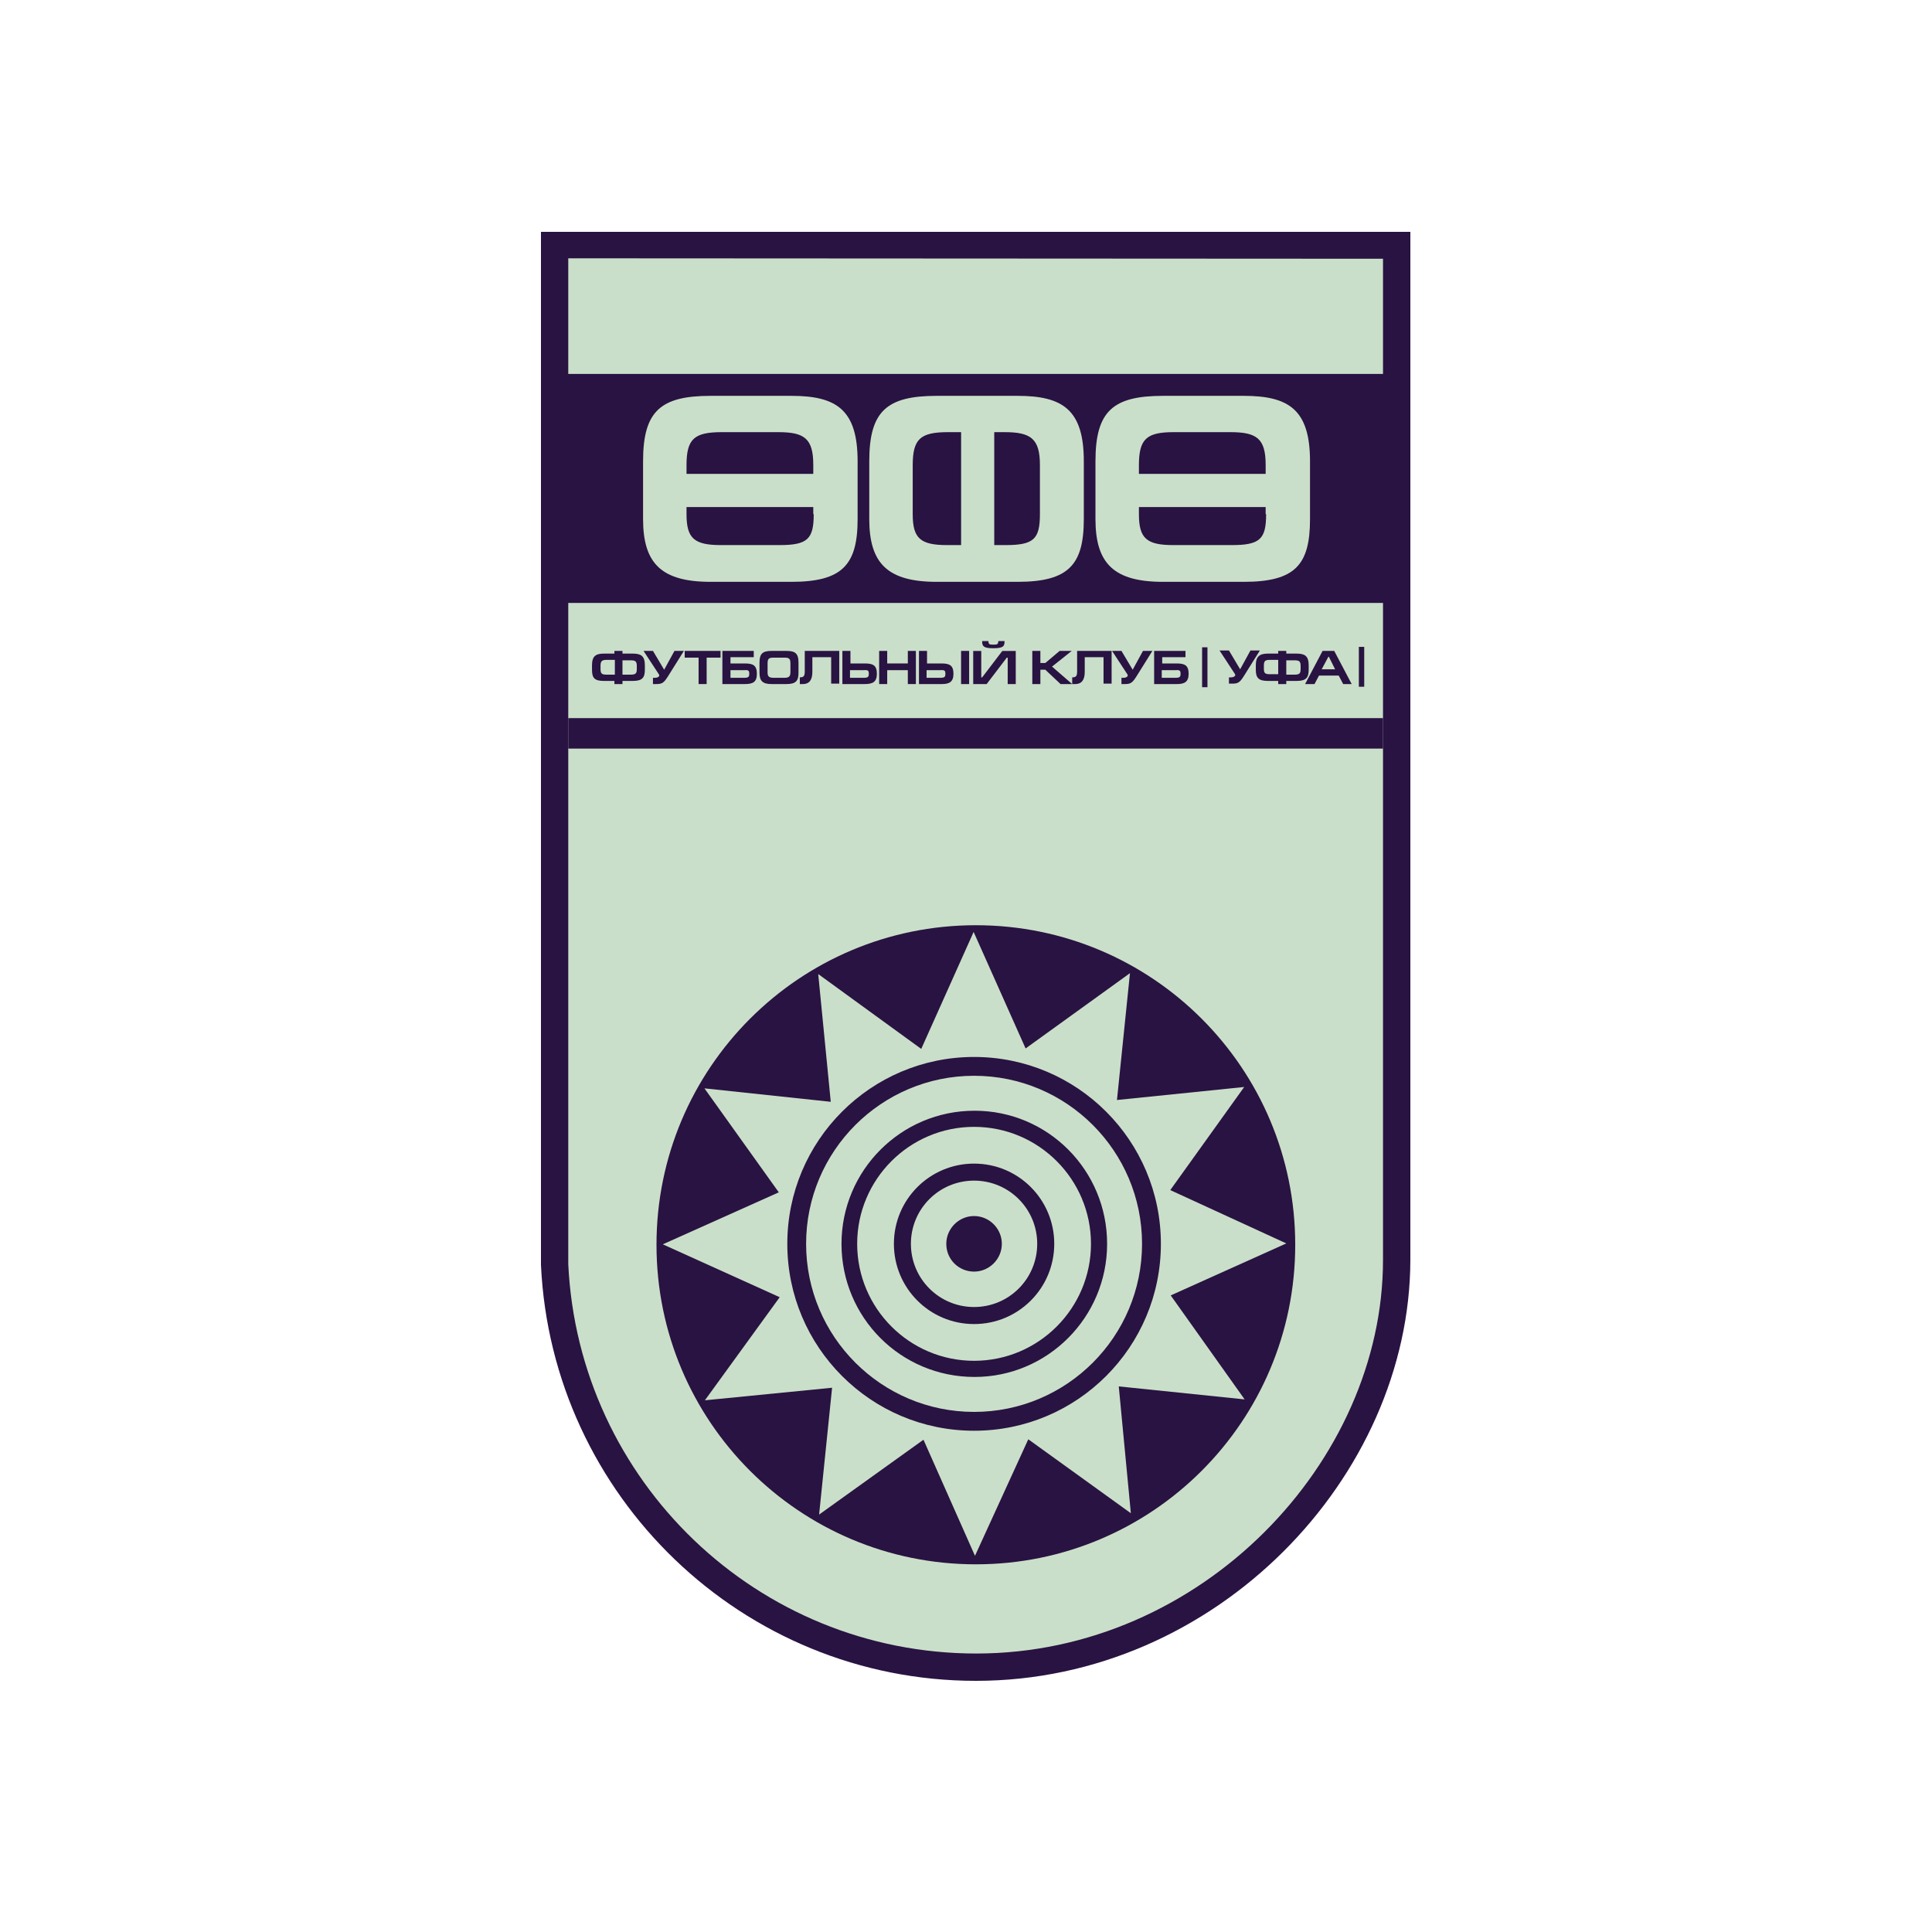 <svg width="100" height="100" viewBox="0 0 100 100" fill="none" xmlns="http://www.w3.org/2000/svg">
<path d="M50.512 87C38.433 87 28.556 77.442 28 65.472V12H73V65.217C72.977 76.445 62.961 87 50.512 87Z" fill="#291342"/>
<path d="M71.584 65.218C71.584 75.657 62.195 85.586 50.533 85.586C39.196 85.586 29.946 76.654 29.413 65.427V31.209H71.584V65.218ZM29.413 19.355V13.37L71.584 13.393V19.355H29.413Z" fill="#CADFC9"/>
<path d="M50.51 47.889C59.645 47.889 67.041 55.289 67.041 64.429C67.041 73.569 59.645 80.969 50.51 80.969C41.376 80.969 33.98 73.569 33.98 64.429C33.98 55.289 41.376 47.889 50.51 47.889Z" fill="#291342"/>
<path d="M64.399 56.263L60.573 61.599L66.578 64.359L60.596 67.05L64.422 72.432L57.907 71.76L58.533 78.325L53.224 74.497L50.465 80.529L47.799 74.52L42.397 78.394L43.069 71.829L36.485 72.479L40.357 67.143L34.306 64.406L40.31 61.715L36.462 56.333L43 57.029L42.351 50.417L47.683 54.291L50.395 48.237L53.085 54.268L58.487 50.371L57.814 56.936L64.399 56.263Z" fill="#CADFC9"/>
<path d="M50.419 74.055C55.758 74.055 60.087 69.724 60.087 64.381C60.087 59.038 55.758 54.708 50.419 54.708C45.079 54.708 40.751 59.038 40.751 64.381C40.751 69.724 45.079 74.055 50.419 74.055Z" fill="#291342"/>
<path fill-rule="evenodd" clip-rule="evenodd" d="M43.556 64.381C43.556 60.577 46.639 57.491 50.442 57.491C54.244 57.491 57.304 60.577 57.304 64.381C57.304 68.186 54.221 71.271 50.442 71.271C46.616 71.271 43.556 68.186 43.556 64.381ZM41.724 64.381C41.724 69.183 45.62 73.08 50.419 73.08C55.218 73.08 59.112 69.183 59.112 64.381C59.112 59.579 55.218 55.682 50.419 55.682C45.62 55.682 41.724 59.579 41.724 64.381Z" fill="#CADFC9"/>
<path fill-rule="evenodd" clip-rule="evenodd" d="M46.268 64.38C46.268 62.084 48.123 60.228 50.418 60.228C52.713 60.228 54.568 62.084 54.568 64.38C54.568 66.677 52.713 68.533 50.418 68.533C48.123 68.533 46.268 66.677 46.268 64.38ZM44.367 64.38C44.367 67.721 47.08 70.435 50.418 70.435C53.756 70.435 56.469 67.721 56.469 64.38C56.469 61.04 53.756 58.326 50.418 58.326C47.08 58.326 44.367 61.04 44.367 64.38Z" fill="#CADFC9"/>
<path fill-rule="evenodd" clip-rule="evenodd" d="M48.98 64.38C48.98 63.591 49.629 62.942 50.417 62.942C51.206 62.942 51.855 63.591 51.855 64.38C51.855 65.169 51.206 65.818 50.417 65.818C49.629 65.818 48.98 65.192 48.98 64.38ZM47.148 64.38C47.148 66.189 48.609 67.651 50.417 67.651C52.226 67.651 53.686 66.189 53.686 64.38C53.686 62.57 52.226 61.109 50.417 61.109C48.609 61.109 47.148 62.57 47.148 64.38Z" fill="#CADFC9"/>
<path fill-rule="evenodd" clip-rule="evenodd" d="M44.39 26.868V23.876C44.39 21.208 43.3 20.489 40.959 20.489H36.786C34.189 20.489 33.285 21.277 33.285 23.876V26.868C33.285 29.165 34.235 30.116 36.786 30.116H40.959C43.602 30.116 44.39 29.235 44.39 26.868ZM42.118 26.613C42.118 27.912 41.793 28.214 40.333 28.214H37.319C35.928 28.214 35.534 27.866 35.534 26.613V24.084C35.534 22.716 35.928 22.368 37.365 22.368H40.286C41.631 22.368 42.095 22.693 42.095 24.061V26.613H42.118Z" fill="#CADFC9"/>
<path fill-rule="evenodd" clip-rule="evenodd" d="M56.098 26.868V23.876C56.098 21.208 55.008 20.489 52.667 20.489H48.493C45.897 20.489 44.993 21.277 44.993 23.876V26.868C44.993 29.165 45.943 30.116 48.493 30.116H52.667C55.31 30.116 56.098 29.235 56.098 26.868ZM53.826 26.613C53.826 27.912 53.501 28.214 52.041 28.214H49.027C47.636 28.214 47.242 27.866 47.242 26.613V24.084C47.242 22.716 47.636 22.368 49.073 22.368H51.994C53.339 22.368 53.826 22.693 53.826 24.061V26.613Z" fill="#CADFC9"/>
<path fill-rule="evenodd" clip-rule="evenodd" d="M67.806 26.868V23.876C67.806 21.208 66.716 20.489 64.374 20.489H60.202C57.605 20.489 56.701 21.277 56.701 23.876V26.868C56.701 29.165 57.651 30.116 60.202 30.116H64.374C67.041 30.116 67.806 29.235 67.806 26.868ZM65.534 26.613C65.534 27.912 65.209 28.214 63.749 28.214H60.735C59.344 28.214 58.95 27.866 58.95 26.613V24.084C58.95 22.716 59.344 22.368 60.758 22.368H63.679C65.047 22.368 65.51 22.693 65.51 24.061V26.613H65.534Z" fill="#CADFC9"/>
<path d="M42.884 24.528H34.793V26.245H42.884V24.528Z" fill="#CADFC9"/>
<path d="M66.278 24.528H58.187V26.245H66.278V24.528Z" fill="#CADFC9"/>
<path d="M51.462 21.327H49.747V29.424H51.462V21.327Z" fill="#CADFC9"/>
<path d="M71.584 37.17H29.413V38.747H71.584V37.17Z" fill="#291342"/>
<path fill-rule="evenodd" clip-rule="evenodd" d="M33.378 34.665V34.433C33.378 33.946 33.169 33.83 32.752 33.83H32.219V33.691H31.802V33.83H31.268C30.851 33.83 30.642 33.946 30.642 34.433V34.665C30.642 35.106 30.781 35.245 31.268 35.245H31.802V35.407H32.219V35.245H32.752C33.239 35.245 33.378 35.083 33.378 34.665ZM32.961 34.619C32.961 34.851 32.914 34.92 32.636 34.92H32.219V34.178H32.636C32.891 34.178 32.961 34.224 32.961 34.479V34.619ZM31.825 34.92H31.407C31.152 34.92 31.083 34.874 31.083 34.619V34.456C31.083 34.201 31.176 34.155 31.407 34.155H31.825V34.92Z" fill="#291342"/>
<path fill-rule="evenodd" clip-rule="evenodd" d="M35.397 33.691H34.91L34.377 34.665L33.797 33.691H33.31L34.099 34.897C34.122 34.92 34.122 34.967 34.122 34.967C34.122 35.013 34.052 35.083 33.89 35.083H33.797V35.407H33.96C34.261 35.407 34.354 35.361 34.586 34.99L35.397 33.691Z" fill="#291342"/>
<path fill-rule="evenodd" clip-rule="evenodd" d="M37.295 34.039V33.691H35.44V34.039H36.159V35.407H36.576V34.039H37.295Z" fill="#291342"/>
<path fill-rule="evenodd" clip-rule="evenodd" d="M39.176 34.874C39.176 34.433 38.968 34.34 38.55 34.34H37.809V34.016H39.014V33.691H37.391V35.407H38.55C38.991 35.407 39.176 35.291 39.176 34.874ZM38.782 34.874C38.782 35.013 38.759 35.083 38.527 35.083H37.809V34.688H38.527C38.759 34.665 38.782 34.735 38.782 34.874Z" fill="#291342"/>
<path fill-rule="evenodd" clip-rule="evenodd" d="M41.33 34.827V34.294C41.33 33.807 41.144 33.691 40.704 33.691H39.938C39.475 33.691 39.312 33.83 39.312 34.294V34.827C39.312 35.245 39.475 35.407 39.938 35.407H40.704C41.19 35.407 41.33 35.245 41.33 34.827ZM40.912 34.781C40.912 35.013 40.843 35.083 40.588 35.083H40.054C39.799 35.083 39.73 35.013 39.73 34.804V34.34C39.73 34.085 39.799 34.039 40.054 34.039H40.588C40.843 34.039 40.912 34.085 40.912 34.34V34.781Z" fill="#291342"/>
<path fill-rule="evenodd" clip-rule="evenodd" d="M43.439 35.407V33.691H41.654V34.735C41.654 34.99 41.607 35.059 41.399 35.059V35.407H41.561C41.862 35.407 42.048 35.222 42.048 34.781V34.016H43.021V35.384H43.439V35.407Z" fill="#291342"/>
<path fill-rule="evenodd" clip-rule="evenodd" d="M45.387 34.874C45.387 34.433 45.179 34.34 44.761 34.34H44.019V33.691H43.602V35.407H44.761C45.179 35.407 45.387 35.291 45.387 34.874ZM44.97 34.874C44.97 35.013 44.947 35.083 44.715 35.083H43.996V34.688H44.715C44.947 34.665 44.97 34.735 44.97 34.874Z" fill="#291342"/>
<path fill-rule="evenodd" clip-rule="evenodd" d="M47.406 35.407V33.691H46.989V34.34H45.922V33.691H45.505V35.407H45.922V34.688H46.989V35.407H47.406Z" fill="#291342"/>
<path fill-rule="evenodd" clip-rule="evenodd" d="M50.162 33.691H49.745V35.407H50.162V33.691ZM49.351 34.874C49.351 34.433 49.142 34.34 48.725 34.34H47.983V33.691H47.566V35.407H48.748C49.142 35.407 49.351 35.291 49.351 34.874ZM48.934 34.874C48.934 35.013 48.91 35.083 48.678 35.083H47.96V34.688H48.678C48.91 34.665 48.934 34.735 48.934 34.874Z" fill="#291342"/>
<path fill-rule="evenodd" clip-rule="evenodd" d="M52.575 35.409V33.692H51.88L50.836 35.061H50.79V33.692H50.373V35.409H51.068L52.111 34.04H52.158V35.409H52.575ZM51.996 33.182H51.671C51.671 33.344 51.624 33.367 51.416 33.367C51.207 33.367 51.161 33.344 51.161 33.182H50.836V33.205C50.836 33.46 50.929 33.553 51.416 33.553C51.949 33.553 51.996 33.437 51.996 33.182Z" fill="#291342"/>
<path fill-rule="evenodd" clip-rule="evenodd" d="M55.496 35.407L54.453 34.503L55.473 33.691H54.846L54.105 34.317H53.85V33.691H53.432V35.407H53.85V34.665H54.105L54.893 35.407H55.496Z" fill="#291342"/>
<path fill-rule="evenodd" clip-rule="evenodd" d="M57.537 35.407V33.691H55.751V34.735C55.751 34.99 55.705 35.059 55.497 35.059V35.407H55.659C55.96 35.407 56.146 35.222 56.146 34.781V34.016H57.119V35.384H57.537V35.407Z" fill="#291342"/>
<path fill-rule="evenodd" clip-rule="evenodd" d="M59.647 33.691H59.16L58.627 34.665L58.047 33.691H57.56L58.349 34.897C58.372 34.92 58.372 34.967 58.372 34.967C58.372 35.013 58.303 35.083 58.14 35.083H58.047V35.407H58.21C58.511 35.407 58.604 35.361 58.836 34.99L59.647 33.691Z" fill="#291342"/>
<path fill-rule="evenodd" clip-rule="evenodd" d="M61.523 34.874C61.523 34.433 61.315 34.34 60.897 34.34H60.156V34.016H61.361V33.691H59.738V35.407H60.921C61.315 35.407 61.523 35.291 61.523 34.874ZM61.106 34.874C61.106 35.013 61.083 35.083 60.851 35.083H60.132V34.688H60.851C61.083 34.665 61.106 34.735 61.106 34.874Z" fill="#291342"/>
<path fill-rule="evenodd" clip-rule="evenodd" d="M65.21 33.669H64.723L64.19 34.643L63.61 33.669H63.123L63.912 34.875C63.935 34.898 63.935 34.944 63.935 34.944C63.935 34.991 63.865 35.06 63.703 35.06H63.61V35.385H63.773C64.074 35.385 64.167 35.339 64.398 34.968L65.21 33.669Z" fill="#291342"/>
<path fill-rule="evenodd" clip-rule="evenodd" d="M67.737 34.665V34.433C67.737 33.946 67.528 33.83 67.111 33.83H66.578V33.691H66.16V33.83H65.627C65.21 33.83 65.001 33.969 65.001 34.433V34.665C65.001 35.083 65.14 35.245 65.627 35.245H66.16V35.407H66.578V35.245H67.111C67.598 35.245 67.737 35.083 67.737 34.665ZM67.32 34.619C67.32 34.851 67.273 34.92 66.995 34.92H66.578V34.178H66.995C67.25 34.178 67.32 34.224 67.32 34.479V34.619ZM66.16 34.897H65.743C65.488 34.897 65.418 34.851 65.418 34.619V34.456C65.418 34.201 65.488 34.155 65.743 34.155H66.16V34.897Z" fill="#291342"/>
<path fill-rule="evenodd" clip-rule="evenodd" d="M69.963 35.407L69.059 33.691H68.456L67.552 35.407H68.039L68.271 34.967H69.291L69.523 35.407H69.963ZM69.105 34.642H68.41L68.757 33.992H68.781L69.105 34.642Z" fill="#291342"/>
<path d="M62.498 33.504H62.22V35.569H62.498V33.504Z" fill="#291342"/>
<path d="M70.612 33.482H70.334V35.546H70.612V33.482Z" fill="#291342"/>
</svg>
